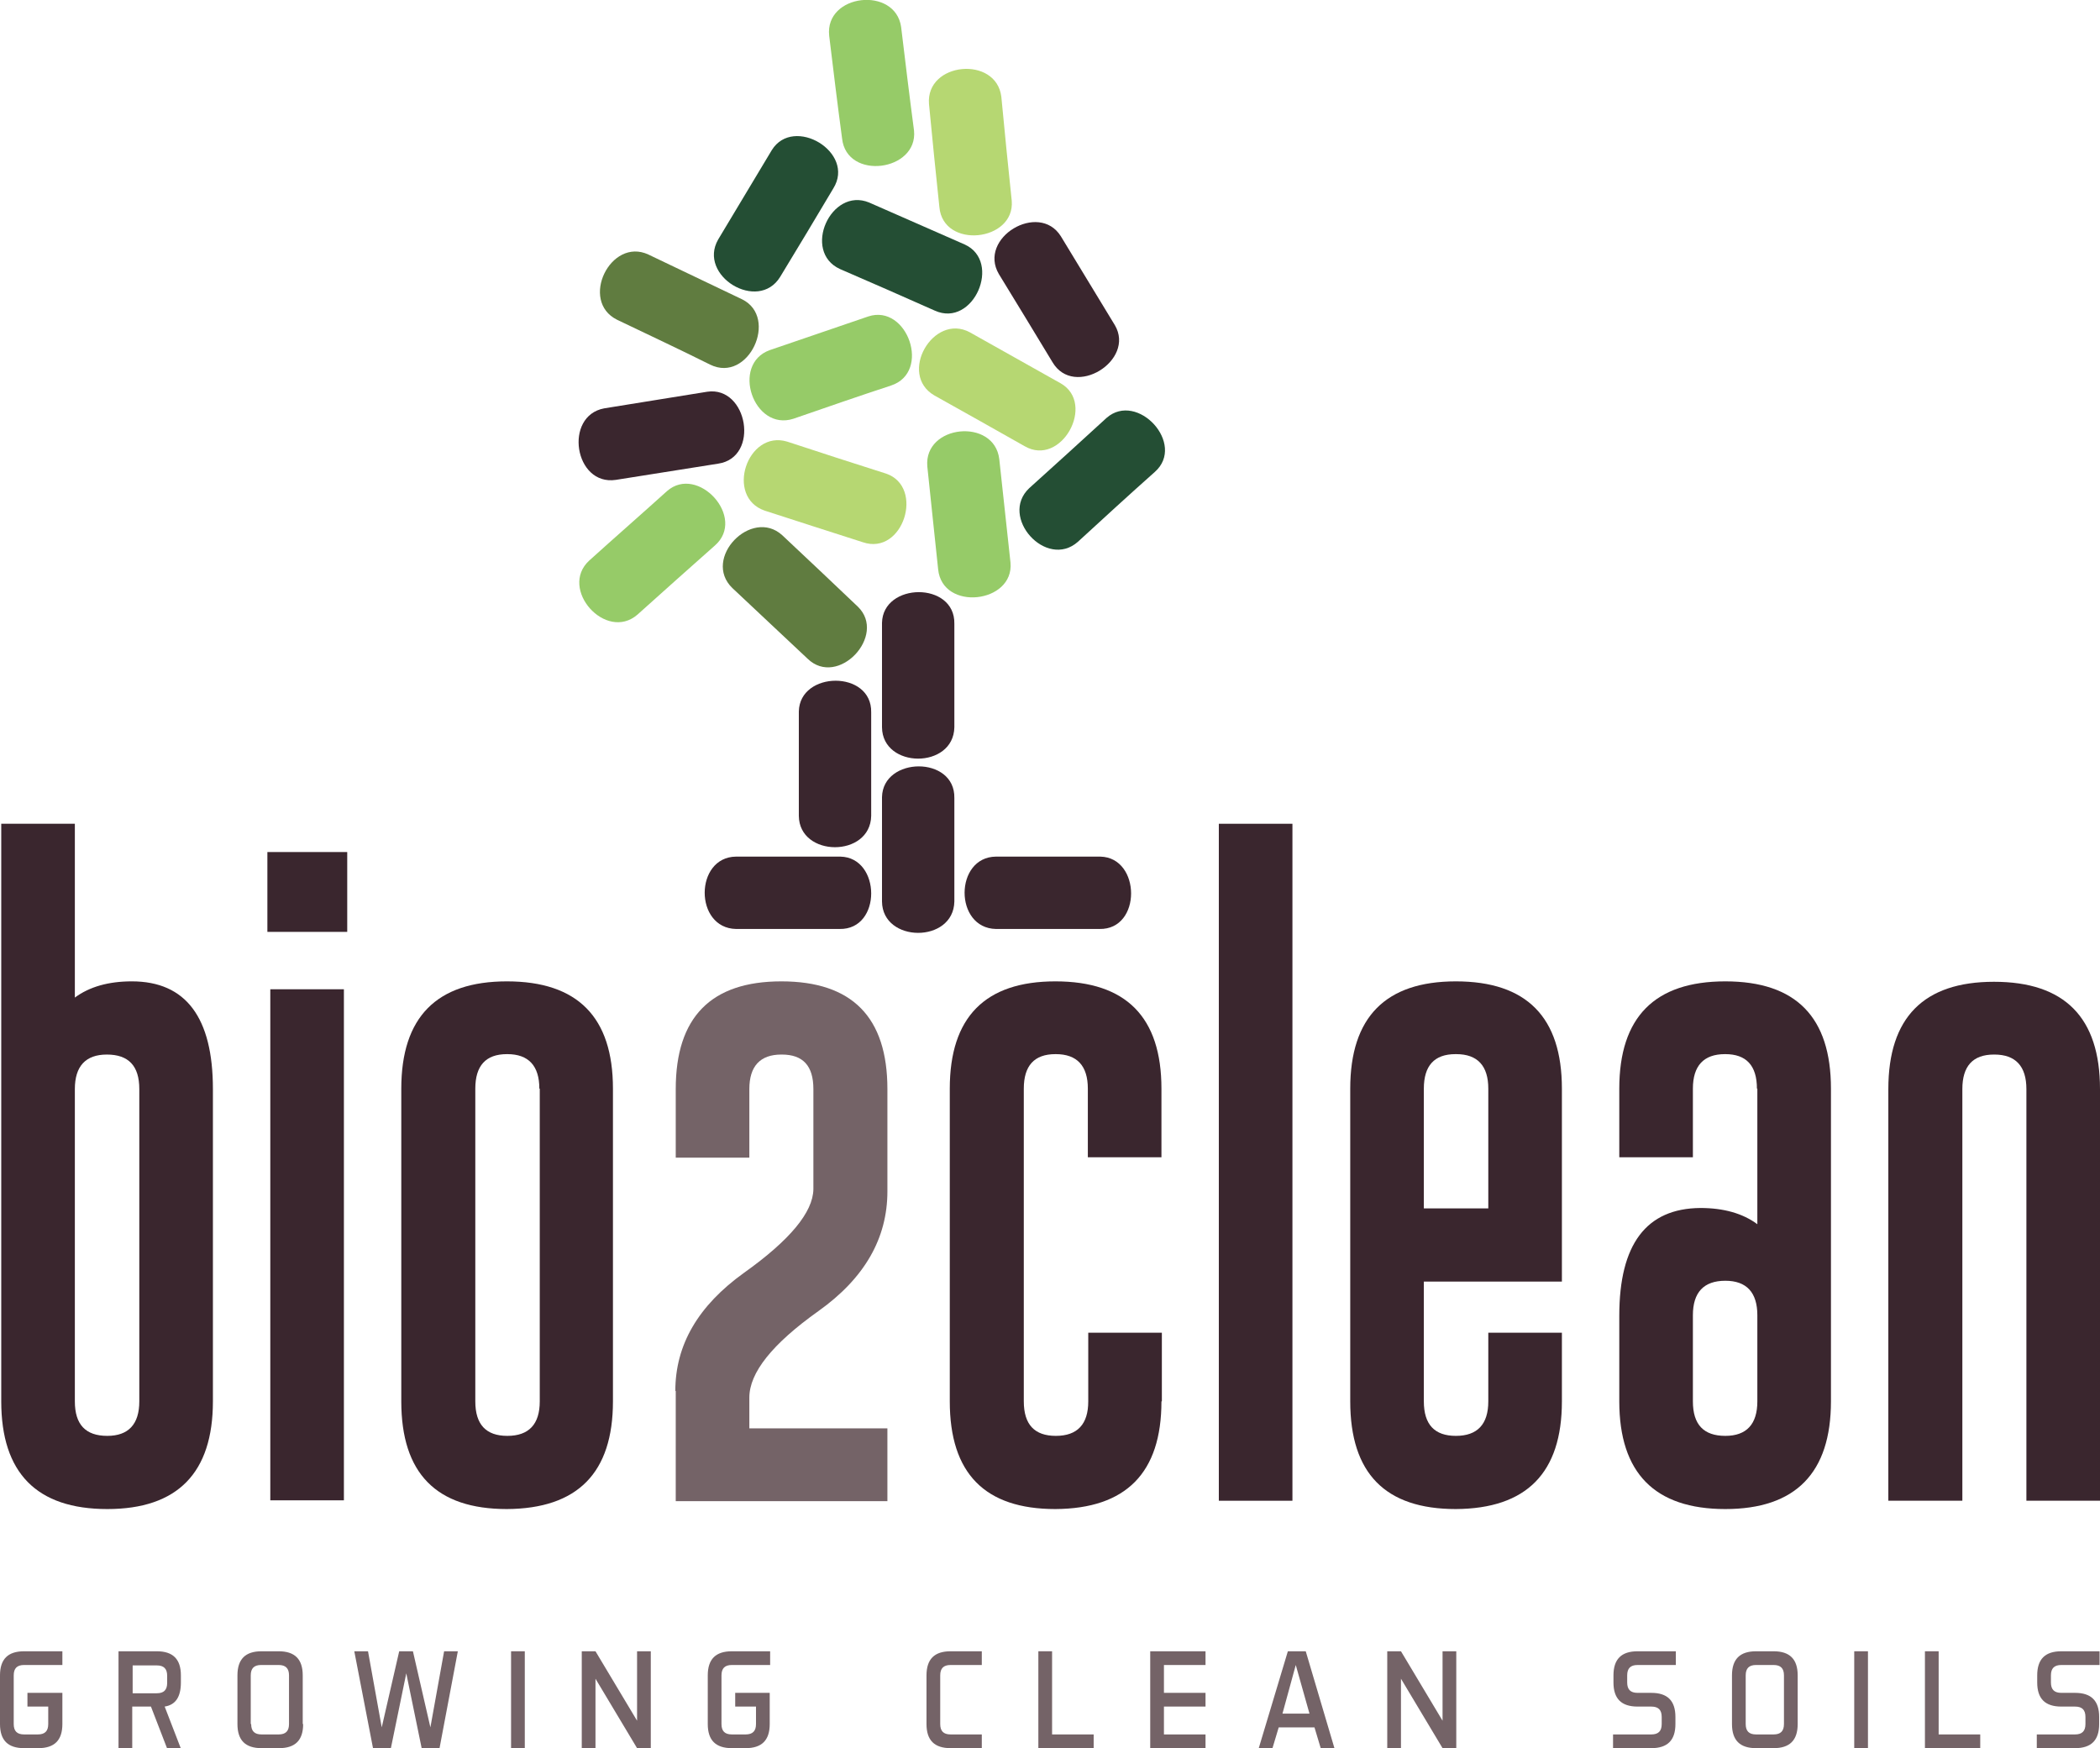 <?xml version="1.0" encoding="utf-8"?>
<!-- Generator: Adobe Illustrator 23.0.2, SVG Export Plug-In . SVG Version: 6.00 Build 0)  -->
<svg version="1.1" id="Layer_1" xmlns="http://www.w3.org/2000/svg" xmlns:xlink="http://www.w3.org/1999/xlink" x="0px" y="0px"
	 viewBox="0 0 505 420.4" style="enable-background:new 0 0 505 420.4;" xml:space="preserve">
<style type="text/css">
	.st0{fill:#3A262E;}
	.st1{fill:#746367;}
	.st2{fill-rule:evenodd;clip-rule:evenodd;fill:#B6D772;}
	.st3{fill-rule:evenodd;clip-rule:evenodd;fill:#3A262E;}
	.st4{fill-rule:evenodd;clip-rule:evenodd;fill:#607C40;}
	.st5{fill-rule:evenodd;clip-rule:evenodd;fill:#96CB68;}
	.st6{fill-rule:evenodd;clip-rule:evenodd;fill:#244E34;}
</style>
<g>
	<path class="st0" d="M51.2,337c0,17.2-8.5,25.9-25.4,25.9c-17,0-25.5-8.7-25.5-25.9V198.1H18v41.8c3.5-2.6,8.1-3.9,13.7-3.9
		c13,0,19.5,8.7,19.5,25.9V337z M18,337c0,5.6,2.6,8.3,7.8,8.3c5.1,0,7.7-2.8,7.7-8.3v-75.1c0-5.6-2.6-8.3-7.8-8.3
		c-5.1,0-7.7,2.8-7.7,8.3V337z"/>
	<path class="st0" d="M64.3,204.9h19.2v19.2H64.3V204.9z M65,237.9h17.7v122.9H65V237.9z"/>
	<path class="st0" d="M147.4,337c0,17.2-8.5,25.8-25.5,25.9c-17,0-25.4-8.6-25.4-25.9v-75.2c0-17.2,8.5-25.8,25.4-25.8
		c17,0,25.5,8.6,25.5,25.8V337z M129.7,261.8c0-5.5-2.6-8.3-7.7-8.3h-0.1c-5.1,0-7.6,2.8-7.6,8.3V337c0,5.6,2.6,8.3,7.7,8.3
		c5.2,0,7.8-2.8,7.8-8.3V261.8z"/>
</g>
<path class="st1" d="M162.4,334.5c0-11.1,5.5-20.5,16.5-28.4c11.1-7.9,16.6-14.6,16.7-20.1v-24.1c0-5.6-2.5-8.3-7.6-8.3h-0.1
	c-5.1,0-7.7,2.8-7.7,8.3v16.5h-17.7v-16.5c0-17.3,8.5-25.9,25.4-25.9c17,0,25.5,8.6,25.5,25.9v24.6c0,11.3-5.5,20.9-16.6,28.8
	c-11.1,7.9-16.6,14.8-16.6,20.8v7.4h33.2v17.5h-50.9V334.5z"/>
<g>
	<path class="st0" d="M279.3,337c0,17.2-8.5,25.8-25.5,25.9c-17,0-25.4-8.6-25.4-25.9v-75.2c0-17.2,8.5-25.8,25.4-25.8
		c17,0,25.5,8.6,25.5,25.8v16.5h-17.7v-16.5c0-5.5-2.6-8.3-7.7-8.3h-0.1c-5.1,0-7.6,2.8-7.6,8.3V337c0,5.6,2.6,8.3,7.7,8.3
		c5.2,0,7.8-2.8,7.8-8.3v-16.5h17.7V337z"/>
	<rect x="293.1" y="198.1" class="st0" width="17.7" height="162.8"/>
	<path class="st0" d="M342.4,308.2V337c0,5.6,2.6,8.3,7.7,8.3c5.2,0,7.8-2.8,7.8-8.3v-16.5h17.7V337c0,17.2-8.5,25.8-25.5,25.9
		c-17,0-25.4-8.6-25.4-25.9v-75.2c0-17.2,8.5-25.8,25.4-25.8c17,0,25.5,8.6,25.5,25.8v46.4H342.4z M342.4,290.6h15.5v-28.8
		c0-5.5-2.6-8.3-7.7-8.3H350c-5.1,0-7.6,2.8-7.6,8.3V290.6z"/>
	<path class="st0" d="M422.5,261.8c0-5.6-2.6-8.3-7.6-8.3h-0.1c-5.1,0-7.7,2.8-7.7,8.3v16.5h-17.7v-16.5c0-17.2,8.5-25.8,25.5-25.8
		c17,0,25.4,8.6,25.4,25.8V337c0,17.2-8.5,25.9-25.4,25.9c-17,0-25.5-8.7-25.5-25.9v-20.6c0-17.2,6.5-25.8,19.5-25.9
		c5.6,0,10.2,1.3,13.7,3.9V261.8z M407.1,337c0,5.6,2.6,8.3,7.8,8.3c5.1,0,7.7-2.8,7.7-8.3v-20.7c0-5.5-2.6-8.3-7.7-8.3
		c-5.2,0-7.8,2.8-7.8,8.3V337z"/>
	<path class="st0" d="M471.8,360.9h-17.7v-99c0-17.2,8.5-25.8,25.4-25.8c17,0,25.5,8.6,25.5,25.8v99h-17.7v-99
		c0-5.5-2.6-8.3-7.7-8.3h-0.1c-5.1,0-7.6,2.8-7.6,8.3V360.9z"/>
</g>
<g>
	<path class="st2" d="M223.4,25c-0.8-10.1,16.2-11.7,17.4-1.7c0.8,8.3,1.6,16.6,2.5,25c0.8,9.8-16.5,11.7-17.4,1.5
		C225,41.5,224.2,33.2,223.4,25"/>
	<path class="st2" d="M183.9,122.8c-9.6-3.3-4.2-19.5,5.4-16.6c7.9,2.6,15.9,5.2,23.8,7.7c9.3,3.2,4.1,19.8-5.6,16.5
		C199.6,127.9,191.7,125.3,183.9,122.8"/>
	<path class="st2" d="M224.7,95.1c-8.8-5.1-0.3-19.9,8.5-15.2c7.3,4.1,14.6,8.2,21.9,12.3c8.5,4.9,0.1,20.2-8.7,15.1
		C239.2,103.2,232,99.2,224.7,95.1"/>
	<path class="st3" d="M240.2,65.9c-5.1-8.7,9.6-17.5,14.9-9.1c4.3,7.1,8.7,14.3,13,21.4c5,8.5-9.8,17.7-15,8.9
		C248.8,80,244.5,72.9,240.2,65.9"/>
	<path class="st3" d="M229.5,174.9c-0.2,10.1-17.3,10-17.4,0c0-8.4,0-16.7,0-25.1c0.2-9.8,17.6-10,17.4,0.2
		C229.5,158.4,229.5,166.7,229.5,174.9"/>
	<path class="st3" d="M229.5,216.8c-0.2,10.1-17.3,10-17.4,0c0-8.4,0-16.7,0-25.1c0.2-9.8,17.6-10,17.4,0.2
		C229.5,200.3,229.5,208.6,229.5,216.8"/>
	<path class="st3" d="M209.5,196.2c-0.2,10.1-17.3,10-17.4,0c0-8.4,0-16.7,0-25.1c0.2-9.8,17.6-10,17.4,0.2
		C209.5,179.6,209.5,187.9,209.5,196.2"/>
	<path class="st3" d="M177,223.4c-10.1-0.2-10-17.3,0-17.4c8.4,0,16.7,0,25.1,0c9.8,0.2,10,17.6-0.2,17.4
		C193.6,223.4,185.3,223.4,177,223.4"/>
	<path class="st3" d="M239.5,223.4c-10.1-0.2-10-17.3,0-17.4c8.4,0,16.7,0,25.1,0c9.8,0.2,10,17.6-0.2,17.4
		C256.1,223.4,247.8,223.4,239.5,223.4"/>
	<path class="st3" d="M148.1,115.4c-10,1.5-12.6-15.4-2.8-17.2c8.3-1.3,16.5-2.7,24.8-4c9.7-1.4,12.7,15.8,2.6,17.3
		C164.5,112.8,156.3,114.1,148.1,115.4"/>
	<path class="st4" d="M176.1,141.4c-7.3-7.1,4.6-19.4,12-12.7c6.1,5.7,12.2,11.5,18.2,17.2c7.1,6.9-4.8,19.6-12.1,12.5
		C188.2,152.8,182.2,147.1,176.1,141.4"/>
	<path class="st4" d="M148.4,76.9c-9.1-4.5-1.6-19.9,7.5-15.7c7.5,3.6,15.1,7.2,22.6,10.8c8.8,4.4,1.5,20.2-7.7,15.7
		C163.4,84,155.9,80.5,148.4,76.9"/>
	<path class="st5" d="M223,112.2c-0.9-10.1,16.1-11.8,17.3-1.8c0.9,8.3,1.8,16.6,2.7,24.9c0.9,9.8-16.4,11.8-17.4,1.6
		C224.7,128.7,223.9,120.5,223,112.2"/>
	<path class="st5" d="M199.4,8.6c-1.1-10.1,15.9-12,17.3-2.1c1,8.3,2,16.6,3.1,24.9c1,9.8-16.2,12.1-17.3,1.9
		C201.4,25.1,200.4,16.9,199.4,8.6"/>
	<path class="st5" d="M153.3,147.8c-7.6,6.6-19-6.2-11.6-13c6.2-5.6,12.5-11.1,18.7-16.7c7.4-6.5,19.2,6.4,11.5,13.1
		C165.6,136.8,159.4,142.3,153.3,147.8"/>
	<path class="st5" d="M190.8,100.7c-9.6,3.1-15.1-13.1-5.7-16.5c7.9-2.7,15.8-5.4,23.7-8.1c9.4-3.1,15.2,13.4,5.5,16.6
		C206.4,95.3,198.6,98,190.8,100.7"/>
	<path class="st6" d="M202,64.7c-9.2-4.2-2.2-19.8,7-16c7.7,3.4,15.3,6.7,23,10.1c9,4.1,2.1,20.1-7.2,15.9
		C217.2,71.3,209.6,68,202,64.7"/>
	<path class="st6" d="M259.2,130.3c-7.6,6.7-19-6-11.7-12.9c6.2-5.6,12.4-11.2,18.6-16.9c7.4-6.5,19.2,6.3,11.6,13
		C271.4,119.1,265.3,124.7,259.2,130.3"/>
	<path class="st6" d="M187.6,66.6c-5.3,8.6-19.9-0.3-14.9-9c4.3-7.2,8.6-14.3,12.9-21.5c5.2-8.4,20.2,0.5,14.8,9.2
		C196.2,52.4,191.9,59.5,187.6,66.6"/>
</g>
<g>
	<path class="st1" d="M3.3,414.6c0,1.7,0.8,2.5,2.5,2.5h3.3c1.7,0,2.5-0.8,2.5-2.5v-4.2h-5v-3.3H15v7.5c0,3.9-1.9,5.8-5.8,5.8H5.8
		c-3.9,0-5.8-1.9-5.8-5.8v-11.7c0-3.9,1.9-5.8,5.8-5.8H15v3.3H5.8c-1.7,0-2.5,0.8-2.5,2.5V414.6z"/>
	<path class="st1" d="M36.3,410.4h-4.5v10h-3.3v-23.3h9.2c3.9,0,5.8,1.9,5.8,5.8v1.7c0,3.5-1.3,5.4-3.9,5.8l3.9,10.1h-3.3
		L36.3,410.4z M31.9,400.5v6.7h5.8c1.7,0,2.5-0.8,2.5-2.5v-1.7c0-1.7-0.8-2.5-2.5-2.5H31.9z"/>
	<path class="st1" d="M72.9,414.6c0,3.9-1.9,5.8-5.8,5.8h-4.2c-3.9,0-5.8-1.9-5.8-5.8v-11.7c0-3.9,1.9-5.8,5.8-5.8H67
		c3.9,0,5.8,1.9,5.8,5.8V414.6z M60.4,414.6c0,1.7,0.8,2.5,2.5,2.5H67c1.7,0,2.5-0.8,2.5-2.5v-11.7c0-1.7-0.8-2.5-2.5-2.5h-4.2
		c-1.7,0-2.5,0.8-2.5,2.5V414.6z"/>
	<path class="st1" d="M105.7,420.4h-4.3l-3.7-18l-3.7,18h-4.3l-4.5-23.3h3.3l3.3,18.3l4.2-18.3h3.3l4.2,18.3l3.3-18.3h3.3
		L105.7,420.4z"/>
	<path class="st1" d="M126.2,397.1v23.3h-3.3v-23.3H126.2z"/>
	<path class="st1" d="M143.2,397.1l10,16.7v-16.7h3.3v23.3h-3.3l-10-16.7v16.7h-3.3v-23.3H143.2z"/>
	<path class="st1" d="M173.5,414.6c0,1.7,0.8,2.5,2.5,2.5h3.3c1.7,0,2.5-0.8,2.5-2.5v-4.2h-5v-3.3h8.3v7.5c0,3.9-1.9,5.8-5.8,5.8
		H176c-3.9,0-5.8-1.9-5.8-5.8v-11.7c0-3.9,1.9-5.8,5.8-5.8h9.2v3.3H176c-1.7,0-2.5,0.8-2.5,2.5V414.6z"/>
	<path class="st1" d="M226.1,414.6c0,1.7,0.8,2.5,2.5,2.5h7.5v3.3h-7.5c-3.9,0-5.8-1.9-5.8-5.8v-11.7c0-3.9,1.9-5.8,5.8-5.8h7.5v3.3
		h-7.5c-1.7,0-2.5,0.8-2.5,2.5V414.6z"/>
	<path class="st1" d="M253,417.1h10v3.3h-13.3v-23.3h3.3V417.1z"/>
	<path class="st1" d="M289.9,407.1v3.3h-10v6.7h10v3.3h-13.3v-23.3h13.3v3.3h-10v6.7H289.9z"/>
	<path class="st1" d="M320.9,420.4h-3.3l-1.5-5h-8.6l-1.5,5h-3.3l7-23.3h4.3L320.9,420.4z M308.4,412.1h6.5l-3.3-11.7L308.4,412.1z"
		/>
	<path class="st1" d="M336.9,397.1l10,16.7v-16.7h3.3v23.3h-3.3l-10-16.7v16.7h-3.3v-23.3H336.9z"/>
	<path class="st1" d="M387.9,420.4v-3.3h9.2c1.7,0,2.5-0.8,2.5-2.5v-1.7c0-1.7-0.8-2.5-2.5-2.5h-3.3c-3.9,0-5.8-1.9-5.8-5.8v-1.7
		c0-3.9,1.9-5.8,5.8-5.8h9.2v3.3h-9.2c-1.7,0-2.5,0.8-2.5,2.5v1.7c0,1.7,0.8,2.5,2.5,2.5h3.3c3.9,0,5.8,1.9,5.8,5.8v1.7
		c0,3.9-1.9,5.8-5.8,5.8H387.9z"/>
	<path class="st1" d="M432.3,414.6c0,3.9-1.9,5.8-5.8,5.8h-4.2c-3.9,0-5.8-1.9-5.8-5.8v-11.7c0-3.9,1.9-5.8,5.8-5.8h4.2
		c3.9,0,5.8,1.9,5.8,5.8V414.6z M419.8,414.6c0,1.7,0.8,2.5,2.5,2.5h4.2c1.7,0,2.5-0.8,2.5-2.5v-11.7c0-1.7-0.8-2.5-2.5-2.5h-4.2
		c-1.7,0-2.5,0.8-2.5,2.5V414.6z"/>
	<path class="st1" d="M449.2,397.1v23.3h-3.3v-23.3H449.2z"/>
	<path class="st1" d="M466.2,417.1h10v3.3h-13.3v-23.3h3.3V417.1z"/>
	<path class="st1" d="M489.8,420.4v-3.3h9.2c1.7,0,2.5-0.8,2.5-2.5v-1.7c0-1.7-0.8-2.5-2.5-2.5h-3.3c-3.9,0-5.8-1.9-5.8-5.8v-1.7
		c0-3.9,1.9-5.8,5.8-5.8h9.2v3.3h-9.2c-1.7,0-2.5,0.8-2.5,2.5v1.7c0,1.7,0.8,2.5,2.5,2.5h3.3c3.9,0,5.8,1.9,5.8,5.8v1.7
		c0,3.9-1.9,5.8-5.8,5.8H489.8z"/>
</g>
</svg>
